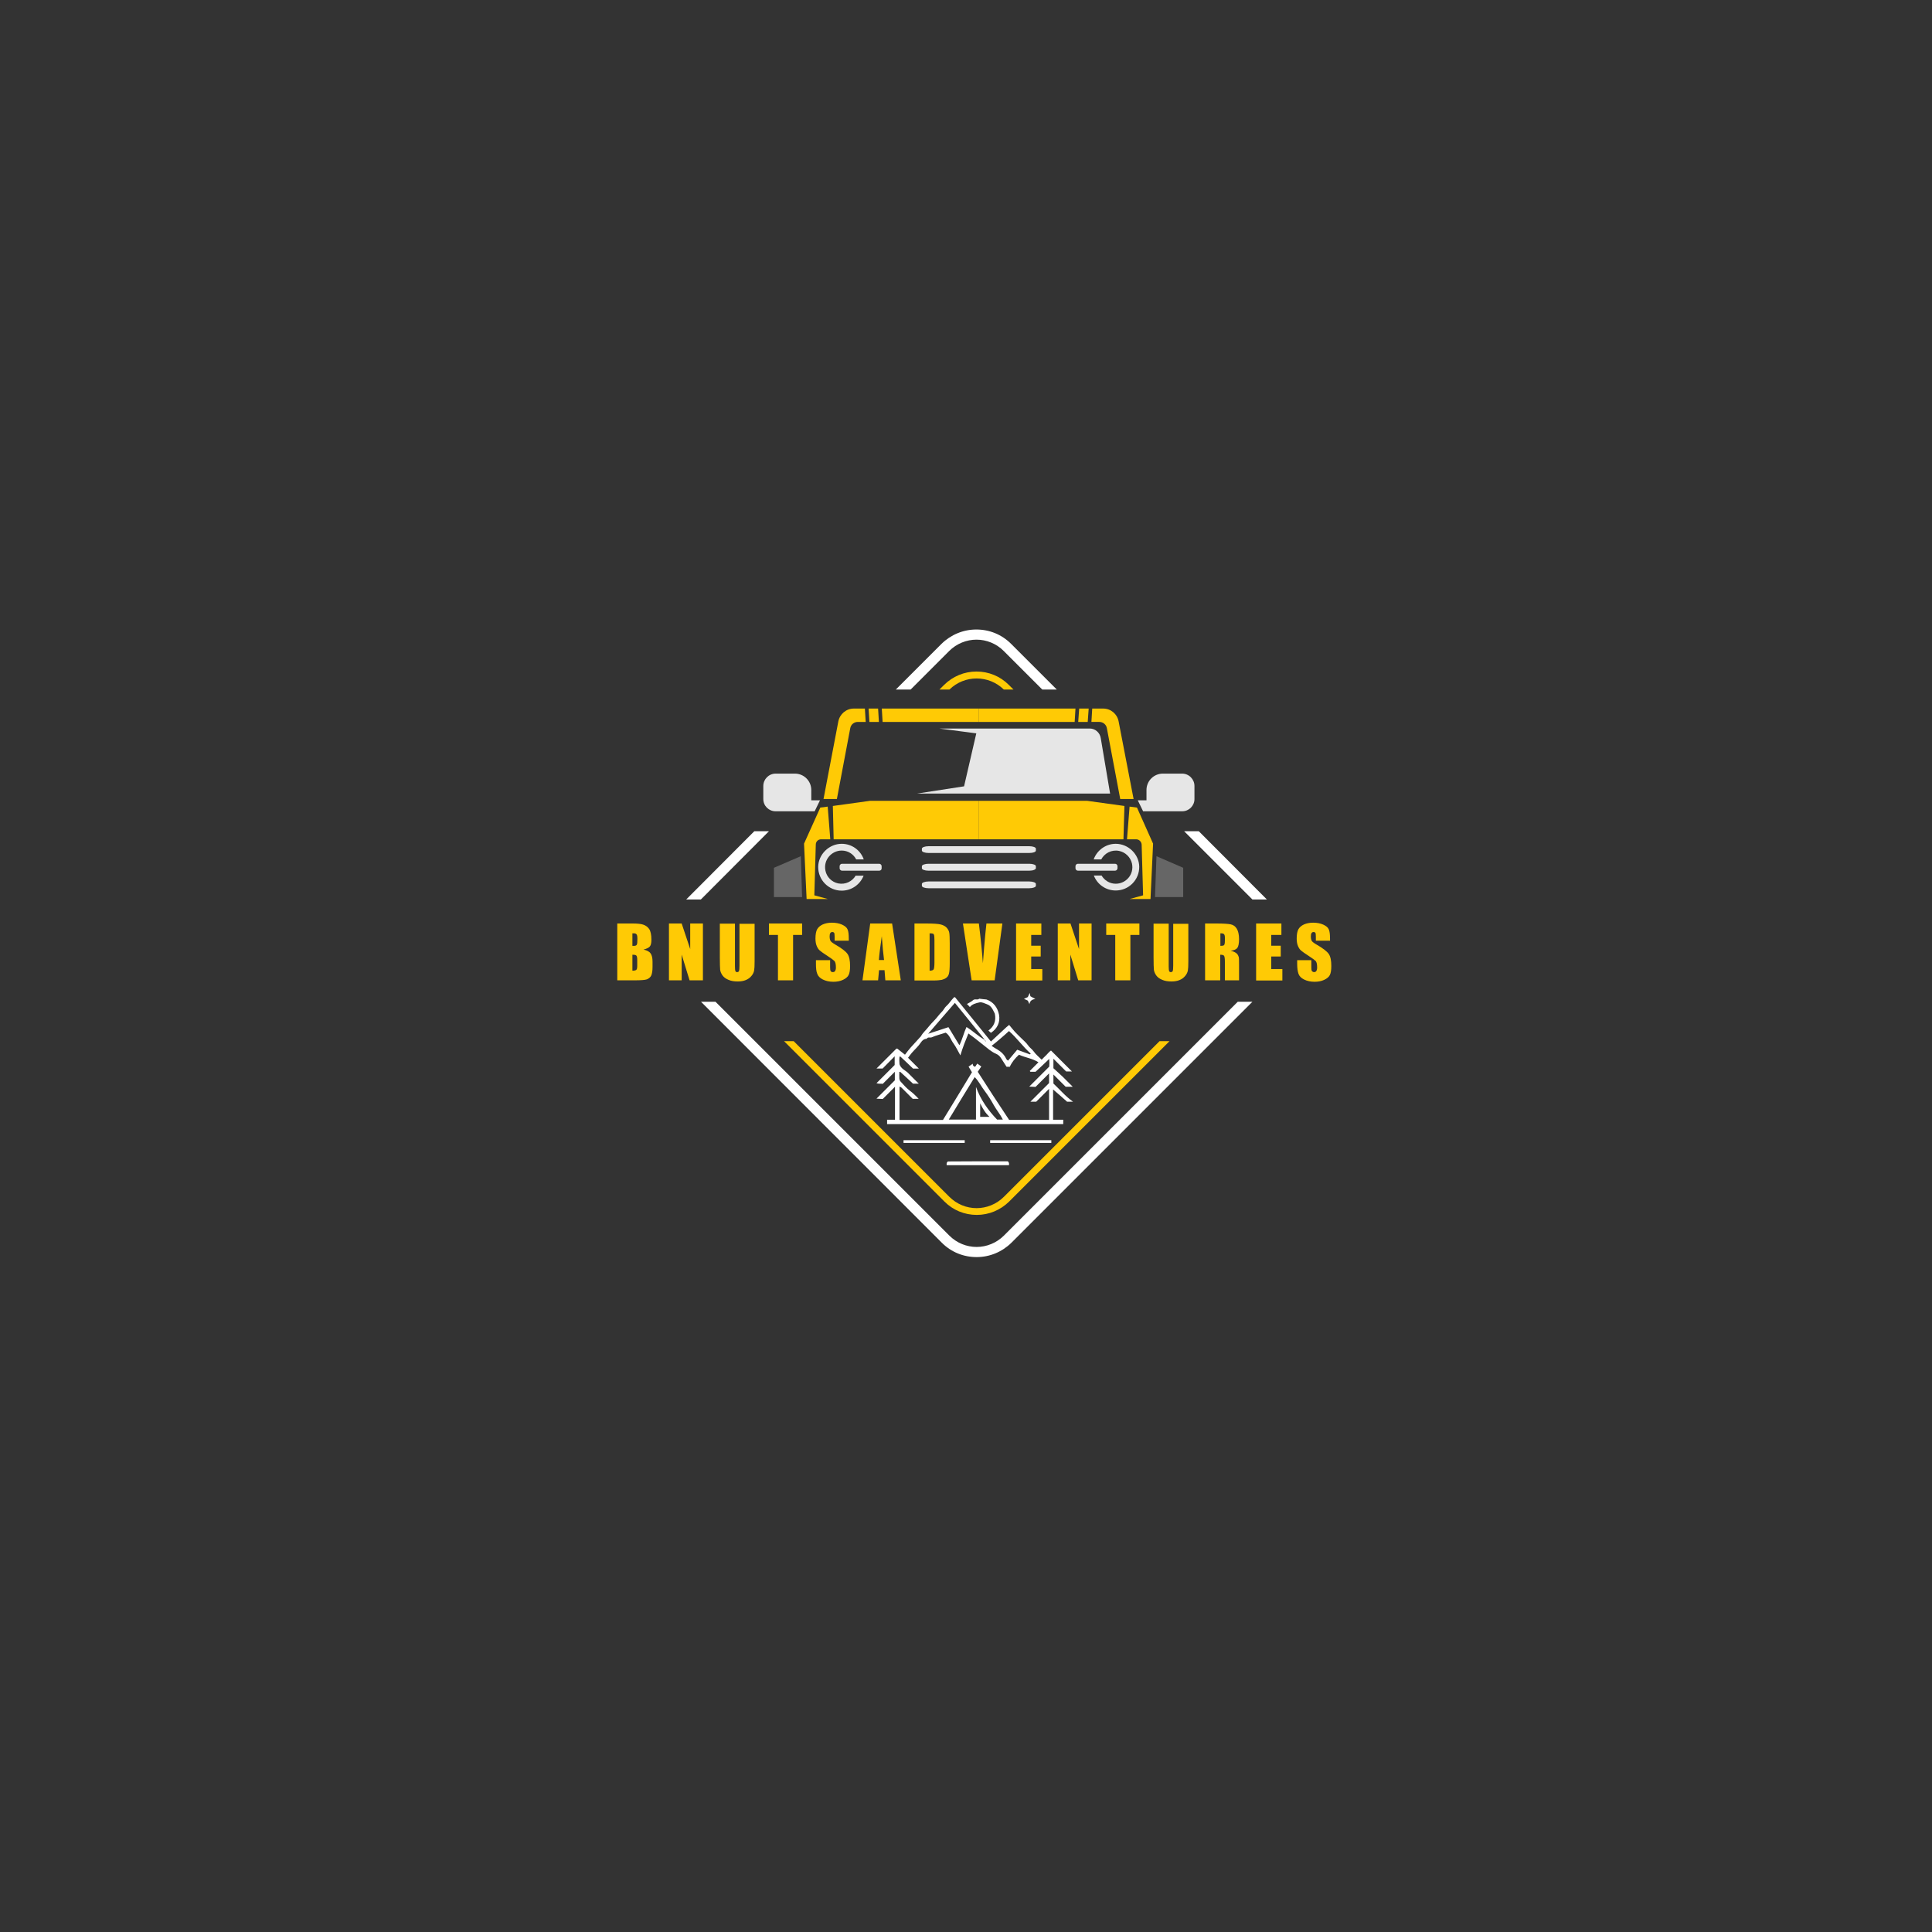 <?xml version="1.0" encoding="utf-8"?>
<!-- Generator: Adobe Illustrator 27.3.1, SVG Export Plug-In . SVG Version: 6.00 Build 0)  -->
<svg version="1.1" id="Layer_1" xmlns="http://www.w3.org/2000/svg" xmlns:xlink="http://www.w3.org/1999/xlink" x="0px" y="0px"
	 viewBox="0 0 1200 1200" style="enable-background:new 0 0 1200 1200;" xml:space="preserve">
<rect x="0" y="0" width="1200" height="1200" fill="#333333" stroke="none"/>
<style type="text/css">
	.st0{fill:#FFCA05;}
	.st1{fill:#E6E6E6;}
	.st2{fill:#666666;}
	.st3{fill:#FFFFFF;}
</style>
<g>
	<g>
		<path class="st0" d="M537.2,440.1l0.5,8.3h-4.9c-2.3,0-4.3,1.6-4.7,3.9l-8.3,44h-8.3l9.2-48.2c0.9-4.6,4.9-8,9.6-8H537.2z"/>
		<polygon class="st0" points="545.4,440.1 545.9,448.4 540,448.4 539.5,440.1 		"/>
		<polygon class="st0" points="607.8,440.1 607.8,448.4 548.2,448.4 547.7,440.1 		"/>
		<path class="st1" d="M506,503.9h-24.3c-4.2,0-7.6-3.4-7.6-7.6v-8.1c0-4.2,3.4-7.7,7.7-7.7h11.9c5.6,0,10.2,4.5,10.2,10.2v6.4h5.4
			L506,503.9z"/>
		<path class="st0" d="M506.7,524.6l-0.9,31.5l8.4,2.3H501l-1.6-34.4l10.1-22.4l4.6-0.6l1.6,20.3h-5.7
			C508.2,521.3,506.7,522.7,506.7,524.6z"/>
		<polygon class="st0" points="607.8,497.4 607.8,521.3 517.8,521.3 517.3,500.6 540.4,497.4 		"/>
		<polygon class="st2" points="480.7,539 480.7,557.2 498.2,557.2 497.4,531.8 		"/>
		<g>
			<g>
				<path class="st1" d="M531.5,543.8c-2.1,3.6-6.3,5.8-10.9,4.9c-3.9-0.8-7.1-3.9-7.9-7.9c-1.4-6.6,3.7-12.5,10.1-12.5
					c3.9,0,7.3,2.2,9,5.5h4.7c-2-5.7-7.4-9.7-13.7-9.7c-7.8,0-14.5,6.5-14.6,14.3c-0.1,8.1,6.4,14.8,14.6,14.8
					c6.2,0,11.5-3.9,13.6-9.3H531.5z"/>
			</g>
		</g>
		<g>
			<g>
				<path class="st1" d="M546.1,540.8h-23.1c-0.8,0-1.5-0.7-1.5-1.5V538c0-0.8,0.7-1.5,1.5-1.5h23.1c0.8,0,1.5,0.7,1.5,1.5v1.2
					C547.7,540.1,547,540.8,546.1,540.8z"/>
			</g>
		</g>
		<polygon class="st0" points="607.8,440.1 668,440.1 667.5,448.4 607.8,448.4 		"/>
		<polygon class="st0" points="670.3,440.1 676.2,440.1 675.6,448.4 669.7,448.4 		"/>
		<path class="st0" d="M704.1,496.3h-8.3l-8.3-44c-0.4-2.3-2.4-3.9-4.7-3.9h-4.9l0.5-8.3h6.8c4.7,0,8.7,3.3,9.6,8L704.1,496.3z"/>
		<path class="st1" d="M710,503.9h24.3c4.2,0,7.6-3.4,7.6-7.6v-8.1c0-4.2-3.4-7.7-7.7-7.7h-11.9c-5.6,0-10.2,4.5-10.2,10.2v6.4h-5.4
			L710,503.9z"/>
		<polygon class="st0" points="675.2,497.4 698.4,500.6 697.8,521.3 607.8,521.3 607.8,497.4 		"/>
		<path class="st0" d="M716.2,524l-1.6,34.4h-13l8.4-2.3l-0.9-31.5c-0.1-1.8-1.6-3.3-3.4-3.3h-5.7l1.6-20.3l4.6,0.6L716.2,524z"/>
		<polygon class="st2" points="734.9,539 734.9,557.2 717.4,557.2 718.3,531.8 		"/>
		<g>
			<g>
				<path class="st1" d="M693,524.1c-6.3,0-11.7,4.1-13.7,9.7h4.7c2-3.8,6.3-6.2,11-5.3c4,0.8,7.2,3.9,8.1,7.9
					c1.4,6.7-3.7,12.5-10.1,12.5c-3.8,0-7-2.1-8.8-5.1h-4.8c2.1,5.5,7.4,9.3,13.6,9.3c8.1,0,14.7-6.6,14.6-14.8
					C707.5,530.6,700.8,524.1,693,524.1z"/>
			</g>
		</g>
		<g>
			<g>
				<path class="st1" d="M692.6,540.8h-23.1c-0.8,0-1.5-0.7-1.5-1.5V538c0-0.8,0.7-1.5,1.5-1.5h23.1c0.8,0,1.5,0.7,1.5,1.5v1.2
					C694.1,540.1,693.4,540.8,692.6,540.8z"/>
			</g>
		</g>
		<path class="st1" d="M583.4,452.5h93.5c3.4,0,6.3,2.6,6.8,6l5.8,34.4H569.6l29.2-4.5l7.6-32.9L583.4,452.5z"/>
	</g>
	<g>
		<path class="st3" d="M662.8,684.3h3.7c-4.8-3.4-8.3-7.7-12.2-11.3v-5.6c2.6,2.6,5.2,5.2,7.6,7.6h4.4c-2.2-2.2-4.1-4.1-6-6
			c-2-1.9-4-3.7-6-5.5v-5.9l7.9,7.9h3.6c-4.3-4.3-8.6-8.6-13-13c-1,0.6-1.9,1.8-2.9,2.8c-1,0.9-1.9,1.9-2.9,2.9
			c-1.7-1.7-3.6-3.2-5-5.2c-1-1.4-2.5-2.3-3.5-3.8c-1.1-1.6-2.7-2.9-4.1-4.3c-1.3-1.3-2.7-2.6-4-4c-1.2-1.3-2.3-2.8-3.6-4.3
			c-0.7,0.6-1.2,1-1.7,1.4c-3.2,2.9-6.3,5.9-9.6,8.9c-7.4-9.2-14.9-18.4-22.3-27.5c-0.3,0-0.6,0-0.7,0.1c-1.1,1.2-2.1,2.4-3.1,3.7
			c-0.9,1.2-2.2,2-3,3.4c-0.8,1.5-2.4,2.7-3.5,4.2c-1.8,2.4-4.2,4.5-6.1,6.9c-1.5,2-3.5,3.6-4.7,5.8c-0.1,0.3-0.4,0.4-0.6,0.7
			c-2,2.2-4,4.4-6,6.6c-1.2,1.4-2.3,2.8-3.4,4.3c-1.7-1.3-3.2-2.5-4.8-3.8c-0.1,0-0.2,0-0.3,0c-0.1,0-0.2,0.1-0.3,0.1
			c-4,4-8,8-12.3,12.3h3.8c2.4-2.4,4.9-4.9,7.5-7.6v5.4l-11.3,11.3c1.4,0.5,2.6,0.2,3.9,0.4c2.5-2.5,4.9-4.9,7.5-7.5v5.3
			c-3.6,3.6-7.4,7.4-11.4,11.4c1.4,0.1,2.5,0.1,3.9,0.2l7.6-7.6v20.5h-4.9v2.7h109.4v-2.7h-6.3v-18.8
			C657.3,679.4,660,681.8,662.8,684.3z M621.5,645c1.7-1.5,3.5-3,5.2-4.6c5,4.4,8.7,9.8,13.5,14c-0.2,0.2-0.3,0.4-0.5,0.5
			c-2.6-0.9-5.1-1.9-7.9-2.9c-1.8,2.1-3.7,4.4-5.7,6.8c-0.3-0.3-1-0.7-1.2-1.3c-1.2-2.5-3.1-4.3-5.5-5.7c-1.1-0.6-2.2-1.3-3.5-2.2
			C617.9,648.1,619.7,646.5,621.5,645z M593.1,622.9c6.1,7.6,12.2,15.1,18.3,22.6c0,0.2,0.1,0.3,0.1,0.4c-0.1-0.1-0.2-0.2-0.3-0.3
			c-3.8-2.1-6.9-5.3-10.9-7.7c-1.7,3.7-2.6,7.8-4.4,11.3c-2.3-3.8-4.6-7.5-6.8-11.2c-4.1,1.3-8,2.6-12.6,4.1
			C582.2,635.5,587.5,629.3,593.1,622.9z M608.8,693.7v-8.4c1.6,3.3,3.2,6,5.8,8.4H608.8z M619.4,695.5
			c-5.6-5.8-10.3-12.4-13.2-20.4v20.3h-16.9c5.3-8.8,10.6-17.5,16.1-26.4c2.6,2.6,4.1,5.9,6.2,8.6c2.1,2.8,4,5.8,5.7,8.9
			c1.7,3,4,5.7,5.6,8.9H619.4z M651.7,662.5l-12.4,12.4c1.6,0.1,2.6,0.1,3.9,0.2c2.7-2.7,5.4-5.4,8.4-8.4v6
			c-3.7,3.7-7.6,7.6-11.6,11.6h3.6c2.5-2.5,5.2-5.2,8-8v19.3h-24.8c-6.5-9.8-13.1-19.8-19.5-29.9c0.7-1.1,1.4-2.1,2.2-3.3
			c-0.8-0.6-1.6-1.2-2.5-1.8c-0.4,0.6-0.8,1.3-1.3,2c-1-0.2-1.6-0.8-1.5-1.9c-0.9,0.6-1.7,1.2-2.6,1.8c0.7,1.1,1.4,2.3,2.1,3.5
			c-6,9.9-11.9,19.7-18,29.6h-27v-20.7c0.6,0.3,1,0.4,1.3,0.7c2.3,2.3,4.6,4.6,6.9,6.9h3.7c-1.1-1.1-2-2.1-2.9-2.9
			c-0.9-0.8-1.8-1.6-2.8-2.3c-2-1.6-3.8-3.6-5.5-5.5c-0.5-0.5-0.8-1.4-0.8-2.1c-0.1-1.3,0-2.6,0-3.9c0.4-0.1,0.5-0.1,0.5-0.1
			c2.7,2.4,5.3,4.9,8,7.4h3.6c-2.2-2.2-4.3-4.2-6.3-6.3c-1.8-2-4.8-2.8-5.7-5.8c-0.1-1.5-0.2-3.1,0-4.7c0.4,0,0.5,0,0.6,0
			c2.6,2.4,5.1,4.8,7.8,7.4h3.6l-6.7-6.7c0.8-1,1.5-2.1,2.3-3c1.9-2.2,4.1-4.1,5.6-6.4c1-1.5,2-2.3,3.7-2.4c0.7-1.3,2-0.5,3.1-0.9
			c2.7-1.2,5.7-1.9,8.7-2.9c2.5,1.6,3.2,4.6,4.9,6.8c1.6,2.2,2.7,4.7,4.2,7.3c0.8-2.5,1.5-4.8,2.4-7.1c0.8-2.1,1.7-4.2,2.6-6.5
			c1.4,1,2.7,2,3.9,2.9c3.1,2.4,6.1,4.9,9.2,7.3c1.2,0.9,2.6,1.8,4,2.4c1.4,0.6,2.4,1.5,3.2,2.8c1.1,1.8,2.2,3.5,3.4,5.3h2
			c1.3-2.9,3.3-5.3,5.7-7.5c3.9,1.8,8.4,2.3,12.1,4.7c-1.9,1.9-3.6,3.6-5.4,5.4c0.1,0.2,0.3,0.4,0.4,0.5h3.2c2.6-2.4,5.5-5.1,8.5-8
			c0,0.9,0.1,1.8,0.1,2.7C651.8,661,651.7,661.9,651.7,662.5z"/>
		<path class="st3" d="M611.8,646.3C611.8,646.3,611.8,646.3,611.8,646.3c0.2,0.1,0.4,0.2,0.6,0.4c-0.1,0.1-0.1,0.1-0.2,0.2
			C612,646.7,611.9,646.5,611.8,646.3C611.7,646.3,611.7,646.3,611.8,646.3z"/>
		<path d="M611.1,645.7c0.2,0.2,0.4,0.4,0.6,0.6C611.6,646.1,611.4,645.9,611.1,645.7z"/>
		<path d="M611.8,646.2c0.2,0.1,0.3,0.3,0.5,0.4c-0.1,0.1-0.1,0.1-0.2,0.2c-0.1-0.2-0.3-0.3-0.4-0.5
			C611.7,646.3,611.8,646.3,611.8,646.2z"/>
		<path class="st3" d="M608.2,620.3c1.7,0.2,3,0.4,4.5,0.5c4.3,1.5,6.9,4.9,7.8,9.4c0.9,4.8-1.1,8.7-5,11.3c-0.4-0.4-1-0.8-1.6-1.4
			c3.3-2.4,5-5.8,4-10.5c-1.1-2.1-2-4.9-5-5.9c-1.5-0.5-2.9-1.4-4.5-1.1c-2.3,0.5-4.6,1.1-6,2.9c-0.5-0.6-1.1-1.2-1.8-1.9
			c1.1-0.7,2.6-1.3,3.7-2.3C605.5,620.1,607.3,621.4,608.2,620.3z"/>
		<path class="st3" d="M639.4,623.7c-0.3-0.7-0.6-1.4-1-2.2c-0.7-0.3-1.5-0.7-2.4-1.1c0.8-0.4,1.5-0.7,2.4-1.1
			c0.3-0.7,0.7-1.5,1.2-2.6c0.1,0.8,0.2,1.3,0.4,2.1c0.8,0.5,1.9,1,3.1,1.7C641.1,620.7,639.7,621.6,639.4,623.7z"/>
		<path class="st3" d="M626,721.3c0.3,0.4,0.6,0.7,0.7,1.1c0.1,0.4,0,0.8,0,1.3c-13,0-25.8,0-38.7,0c0-0.5-0.1-0.9,0-1.3
			c0.1-0.4,0.5-0.6,0.7-1C601.1,721.3,613.5,721.3,626,721.3z"/>
		<path class="st3" d="M599.2,708.2c0,0.6,0,1.1,0,1.7c-12.7,0-25.3,0-38,0c0-0.6,0-1.1,0-1.7C573.9,708.2,586.6,708.2,599.2,708.2z
			"/>
		<path class="st3" d="M615,709.9c0-0.6,0-1.1,0-1.7c12.7,0,25.3,0,38,0c0,0.6,0,1.1,0,1.7C640.3,709.9,627.6,709.9,615,709.9z"/>
	</g>
	<path class="st0" d="M589.7,428.3c4.7-4.6,10.8-6.9,16.9-6.9c6.1,0,12.2,2.3,16.9,6.9h6l-2.9-2.9c-5.4-5.4-12.5-8.3-20.1-8.3
		c-7.6,0-14.7,3-20.1,8.3l-2.9,2.9H589.7z"/>
	<path class="st0" d="M720.2,646.7l-96.6,96.6c-4.7,4.7-10.9,7.1-17,7.1c-6.2,0-12.3-2.4-17-7.1l-96.6-96.6h-6l99.6,99.6
		c5.4,5.4,12.5,8.3,20.1,8.3c7.6,0,14.7-3,20.1-8.3l99.6-99.6H720.2z"/>
	<path class="st3" d="M565.6,428.3l23.9-23.9c4.7-4.7,10.9-7.1,17-7.1c6.2,0,12.3,2.4,17,7.1l23.9,23.9h9l-28.4-28.4
		c-5.8-5.8-13.4-8.9-21.6-8.9c-8.1,0-15.8,3.2-21.6,8.9l-28.4,28.4H565.6z"/>
	<path class="st3" d="M768.8,622.2L623.6,767.4c-4.7,4.7-10.9,7.1-17,7.1c-6.2,0-12.3-2.4-17-7.1L444.4,622.2h-9L585,771.9
		c5.8,5.8,13.4,8.9,21.6,8.9c8.1,0,15.8-3.2,21.6-8.9l149.7-149.7H768.8z"/>
	<polygon class="st3" points="786.9,558.7 744.6,516.3 735.5,516.3 777.9,558.7 	"/>
	<polygon class="st3" points="435.3,558.7 477.6,516.3 468.5,516.3 426.2,558.7 	"/>
	<g>
		<g>
			<g>
				<path class="st1" d="M639.3,529.8h-62.6c-2.3,0-4.1-0.7-4.1-1.5v-1.2c0-0.8,1.9-1.5,4.1-1.5h62.6c2.3,0,4.1,0.7,4.1,1.5v1.2
					C643.4,529.2,641.6,529.8,639.3,529.8z"/>
			</g>
		</g>
		<g>
			<g>
				<path class="st1" d="M639.3,540.8h-62.6c-2.3,0-4.1-0.7-4.1-1.5V538c0-0.8,1.9-1.5,4.1-1.5h62.6c2.3,0,4.1,0.7,4.1,1.5v1.2
					C643.4,540.1,641.6,540.8,639.3,540.8z"/>
			</g>
		</g>
		<g>
			<g>
				<path class="st1" d="M639.3,551.7h-62.6c-2.3,0-4.1-0.7-4.1-1.5v-1.2c0-0.8,1.9-1.5,4.1-1.5h62.6c2.3,0,4.1,0.7,4.1,1.5v1.2
					C643.4,551,641.6,551.7,639.3,551.7z"/>
			</g>
		</g>
	</g>
	<g>
		<g>
			<path class="st0" d="M383.4,573.6h9.4c3,0,5.2,0.2,6.7,0.7c1.5,0.5,2.8,1.4,3.7,2.7s1.4,3.6,1.4,6.6c0,2.1-0.3,3.5-1,4.3
				c-0.7,0.8-2,1.4-3.9,1.9c2.2,0.5,3.7,1.3,4.4,2.4c0.8,1.1,1.2,2.8,1.2,5.1v3.3c0,2.4-0.3,4.2-0.8,5.3s-1.5,1.9-2.7,2.4
				c-1.2,0.4-3.7,0.6-7.5,0.6h-10.9V573.6z M392.8,579.7v7.8c0.4,0,0.7,0,0.9,0c0.9,0,1.5-0.2,1.8-0.7s0.4-1.7,0.4-3.8
				c0-1.1-0.1-1.9-0.3-2.3c-0.2-0.4-0.5-0.7-0.8-0.8C394.4,579.7,393.8,579.7,392.8,579.7z M392.8,593v9.9c1.3,0,2.2-0.2,2.5-0.6
				c0.4-0.4,0.5-1.3,0.5-2.7v-3.3c0-1.5-0.2-2.4-0.5-2.7C395.1,593.2,394.2,593,392.8,593z"/>
			<path class="st0" d="M436.6,573.6v35.3h-8.3l-4.9-16v16h-7.9v-35.3h7.9l5.3,15.9v-15.9H436.6z"/>
			<path class="st0" d="M468.7,573.6v23.6c0,2.7-0.1,4.6-0.3,5.6c-0.2,1.1-0.7,2.2-1.6,3.3c-0.9,1.1-2,2-3.5,2.6
				c-1.4,0.6-3.1,0.9-5.1,0.9c-2.2,0-4.1-0.3-5.7-1c-1.7-0.7-2.9-1.6-3.7-2.7c-0.8-1.1-1.3-2.3-1.5-3.5c-0.1-1.2-0.2-3.9-0.2-7.8
				v-20.9h9.4v26.5c0,1.5,0.1,2.5,0.3,3c0.2,0.4,0.5,0.6,1,0.6c0.6,0,1-0.2,1.2-0.7c0.2-0.5,0.3-1.6,0.3-3.3v-26H468.7z"/>
			<path class="st0" d="M498.2,573.6v7.1h-5.6v28.2h-9.4v-28.2h-5.6v-7.1H498.2z"/>
			<path class="st0" d="M527.2,584.3h-8.8v-2.6c0-1.2-0.1-2-0.3-2.3c-0.2-0.3-0.6-0.5-1.1-0.5c-0.6,0-1,0.2-1.3,0.7
				c-0.3,0.5-0.4,1.1-0.4,2c0,1.2,0.2,2.1,0.5,2.7c0.3,0.6,1.2,1.3,2.7,2.2c4.2,2.4,6.8,4.4,7.9,6c1.1,1.6,1.6,4.1,1.6,7.5
				c0,2.5-0.3,4.4-0.9,5.6s-1.8,2.2-3.5,3c-1.7,0.8-3.7,1.2-6,1.2c-2.5,0-4.7-0.5-6.5-1.4c-1.8-0.9-3-2.1-3.5-3.6
				c-0.6-1.4-0.8-3.5-0.8-6.1v-2.3h8.8v4.3c0,1.3,0.1,2.2,0.4,2.5c0.2,0.4,0.7,0.6,1.3,0.6c0.6,0,1.1-0.2,1.4-0.7
				c0.3-0.5,0.5-1.2,0.5-2.1c0-2.1-0.3-3.4-0.9-4.1c-0.6-0.6-2.1-1.7-4.4-3.2c-2.3-1.5-3.9-2.6-4.7-3.3c-0.8-0.7-1.4-1.6-1.9-2.8
				c-0.5-1.2-0.8-2.7-0.8-4.6c0-2.7,0.4-4.7,1.1-5.9c0.7-1.2,1.9-2.2,3.4-2.9c1.6-0.7,3.5-1.1,5.7-1.1c2.4,0,4.5,0.4,6.3,1.2
				c1.7,0.8,2.9,1.7,3.4,2.9c0.6,1.2,0.8,3.2,0.8,6V584.3z"/>
			<path class="st0" d="M554.1,573.6l5.4,35.3h-9.6l-0.5-6.3H546l-0.6,6.3h-9.7l4.8-35.3H554.1z M549.1,596.3c-0.5-4-1-8.9-1.4-14.8
				c-1,6.8-1.6,11.7-1.8,14.8H549.1z"/>
			<path class="st0" d="M568,573.6h7.1c4.6,0,7.6,0.2,9.2,0.6s2.8,1.1,3.7,2c0.8,0.9,1.4,2,1.6,3.1c0.2,1.1,0.3,3.4,0.3,6.7v12.4
				c0,3.2-0.2,5.3-0.5,6.4c-0.3,1.1-0.8,1.9-1.6,2.5c-0.8,0.6-1.7,1-2.8,1.3c-1.1,0.2-2.8,0.4-5.1,0.4H568V573.6z M577.4,579.7v23.2
				c1.4,0,2.2-0.3,2.5-0.8c0.3-0.5,0.5-2,0.5-4.3V584c0-1.6-0.1-2.6-0.2-3.1c-0.1-0.5-0.3-0.8-0.7-1
				C579.1,579.8,578.4,579.7,577.4,579.7z"/>
			<path class="st0" d="M622.6,573.6l-4.8,35.3h-14.3l-5.4-35.3h9.9c1.2,9.7,2,17.9,2.5,24.7c0.5-6.8,1-12.8,1.5-18.1l0.7-6.6H622.6
				z"/>
			<path class="st0" d="M631.1,573.6h15.7v7.1h-6.3v6.7h5.9v6.7h-5.9v7.8h6.9v7.1h-16.3V573.6z"/>
			<path class="st0" d="M678,573.6v35.3h-8.3l-4.9-16v16H657v-35.3h7.9l5.3,15.9v-15.9H678z"/>
			<path class="st0" d="M707.7,573.6v7.1h-5.6v28.2h-9.4v-28.2h-5.6v-7.1H707.7z"/>
			<path class="st0" d="M738.1,573.6v23.6c0,2.7-0.1,4.6-0.3,5.6c-0.2,1.1-0.7,2.2-1.6,3.3c-0.9,1.1-2,2-3.5,2.6
				c-1.4,0.6-3.1,0.9-5.1,0.9c-2.2,0-4.1-0.3-5.7-1c-1.7-0.7-2.9-1.6-3.7-2.7c-0.8-1.1-1.3-2.3-1.5-3.5c-0.1-1.2-0.2-3.9-0.2-7.8
				v-20.9h9.4v26.5c0,1.5,0.1,2.5,0.3,3c0.2,0.4,0.5,0.6,1,0.6c0.6,0,1-0.2,1.2-0.7c0.2-0.5,0.3-1.6,0.3-3.3v-26H738.1z"/>
			<path class="st0" d="M748.6,573.6h6.7c4.4,0,7.5,0.2,9,0.5c1.6,0.3,2.9,1.2,3.8,2.6s1.5,3.6,1.5,6.6c0,2.7-0.4,4.6-1.1,5.5
				s-2.1,1.5-4.1,1.7c1.9,0.5,3.1,1.1,3.8,1.8s1,1.4,1.2,2.1s0.2,2.4,0.2,5.2v9.3h-8.8v-11.7c0-1.9-0.2-3.1-0.5-3.5
				c-0.3-0.5-1.1-0.7-2.4-0.7v15.9h-9.4V573.6z M758,579.7v7.8c1.1,0,1.8-0.1,2.2-0.4c0.4-0.3,0.6-1.2,0.6-2.8v-1.9
				c0-1.1-0.2-1.9-0.6-2.2C759.9,579.8,759.1,579.7,758,579.7z"/>
			<path class="st0" d="M780.2,573.6h15.7v7.1h-6.3v6.7h5.9v6.7h-5.9v7.8h6.9v7.1h-16.3V573.6z"/>
			<path class="st0" d="M826.1,584.3h-8.8v-2.6c0-1.2-0.1-2-0.3-2.3c-0.2-0.3-0.6-0.5-1.1-0.5c-0.6,0-1,0.2-1.3,0.7
				c-0.3,0.5-0.4,1.1-0.4,2c0,1.2,0.2,2.1,0.5,2.7c0.3,0.6,1.2,1.3,2.7,2.2c4.2,2.4,6.8,4.4,7.9,6c1.1,1.6,1.6,4.1,1.6,7.5
				c0,2.5-0.3,4.4-0.9,5.6c-0.6,1.2-1.8,2.2-3.5,3c-1.7,0.8-3.7,1.2-6,1.2c-2.5,0-4.7-0.5-6.5-1.4c-1.8-0.9-3-2.1-3.5-3.6
				s-0.8-3.5-0.8-6.1v-2.3h8.8v4.3c0,1.3,0.1,2.2,0.4,2.5s0.7,0.6,1.3,0.6c0.6,0,1.1-0.2,1.4-0.7c0.3-0.5,0.5-1.2,0.5-2.1
				c0-2.1-0.3-3.4-0.9-4.1c-0.6-0.6-2.1-1.7-4.4-3.2c-2.3-1.5-3.9-2.6-4.7-3.3c-0.8-0.7-1.4-1.6-1.9-2.8c-0.5-1.2-0.8-2.7-0.8-4.6
				c0-2.7,0.4-4.7,1.1-5.9c0.7-1.2,1.9-2.2,3.4-2.9c1.6-0.7,3.5-1.1,5.7-1.1c2.4,0,4.5,0.4,6.3,1.2c1.7,0.8,2.9,1.7,3.4,2.9
				c0.6,1.2,0.8,3.2,0.8,6V584.3z"/>
		</g>
	</g>
</g>
</svg>
